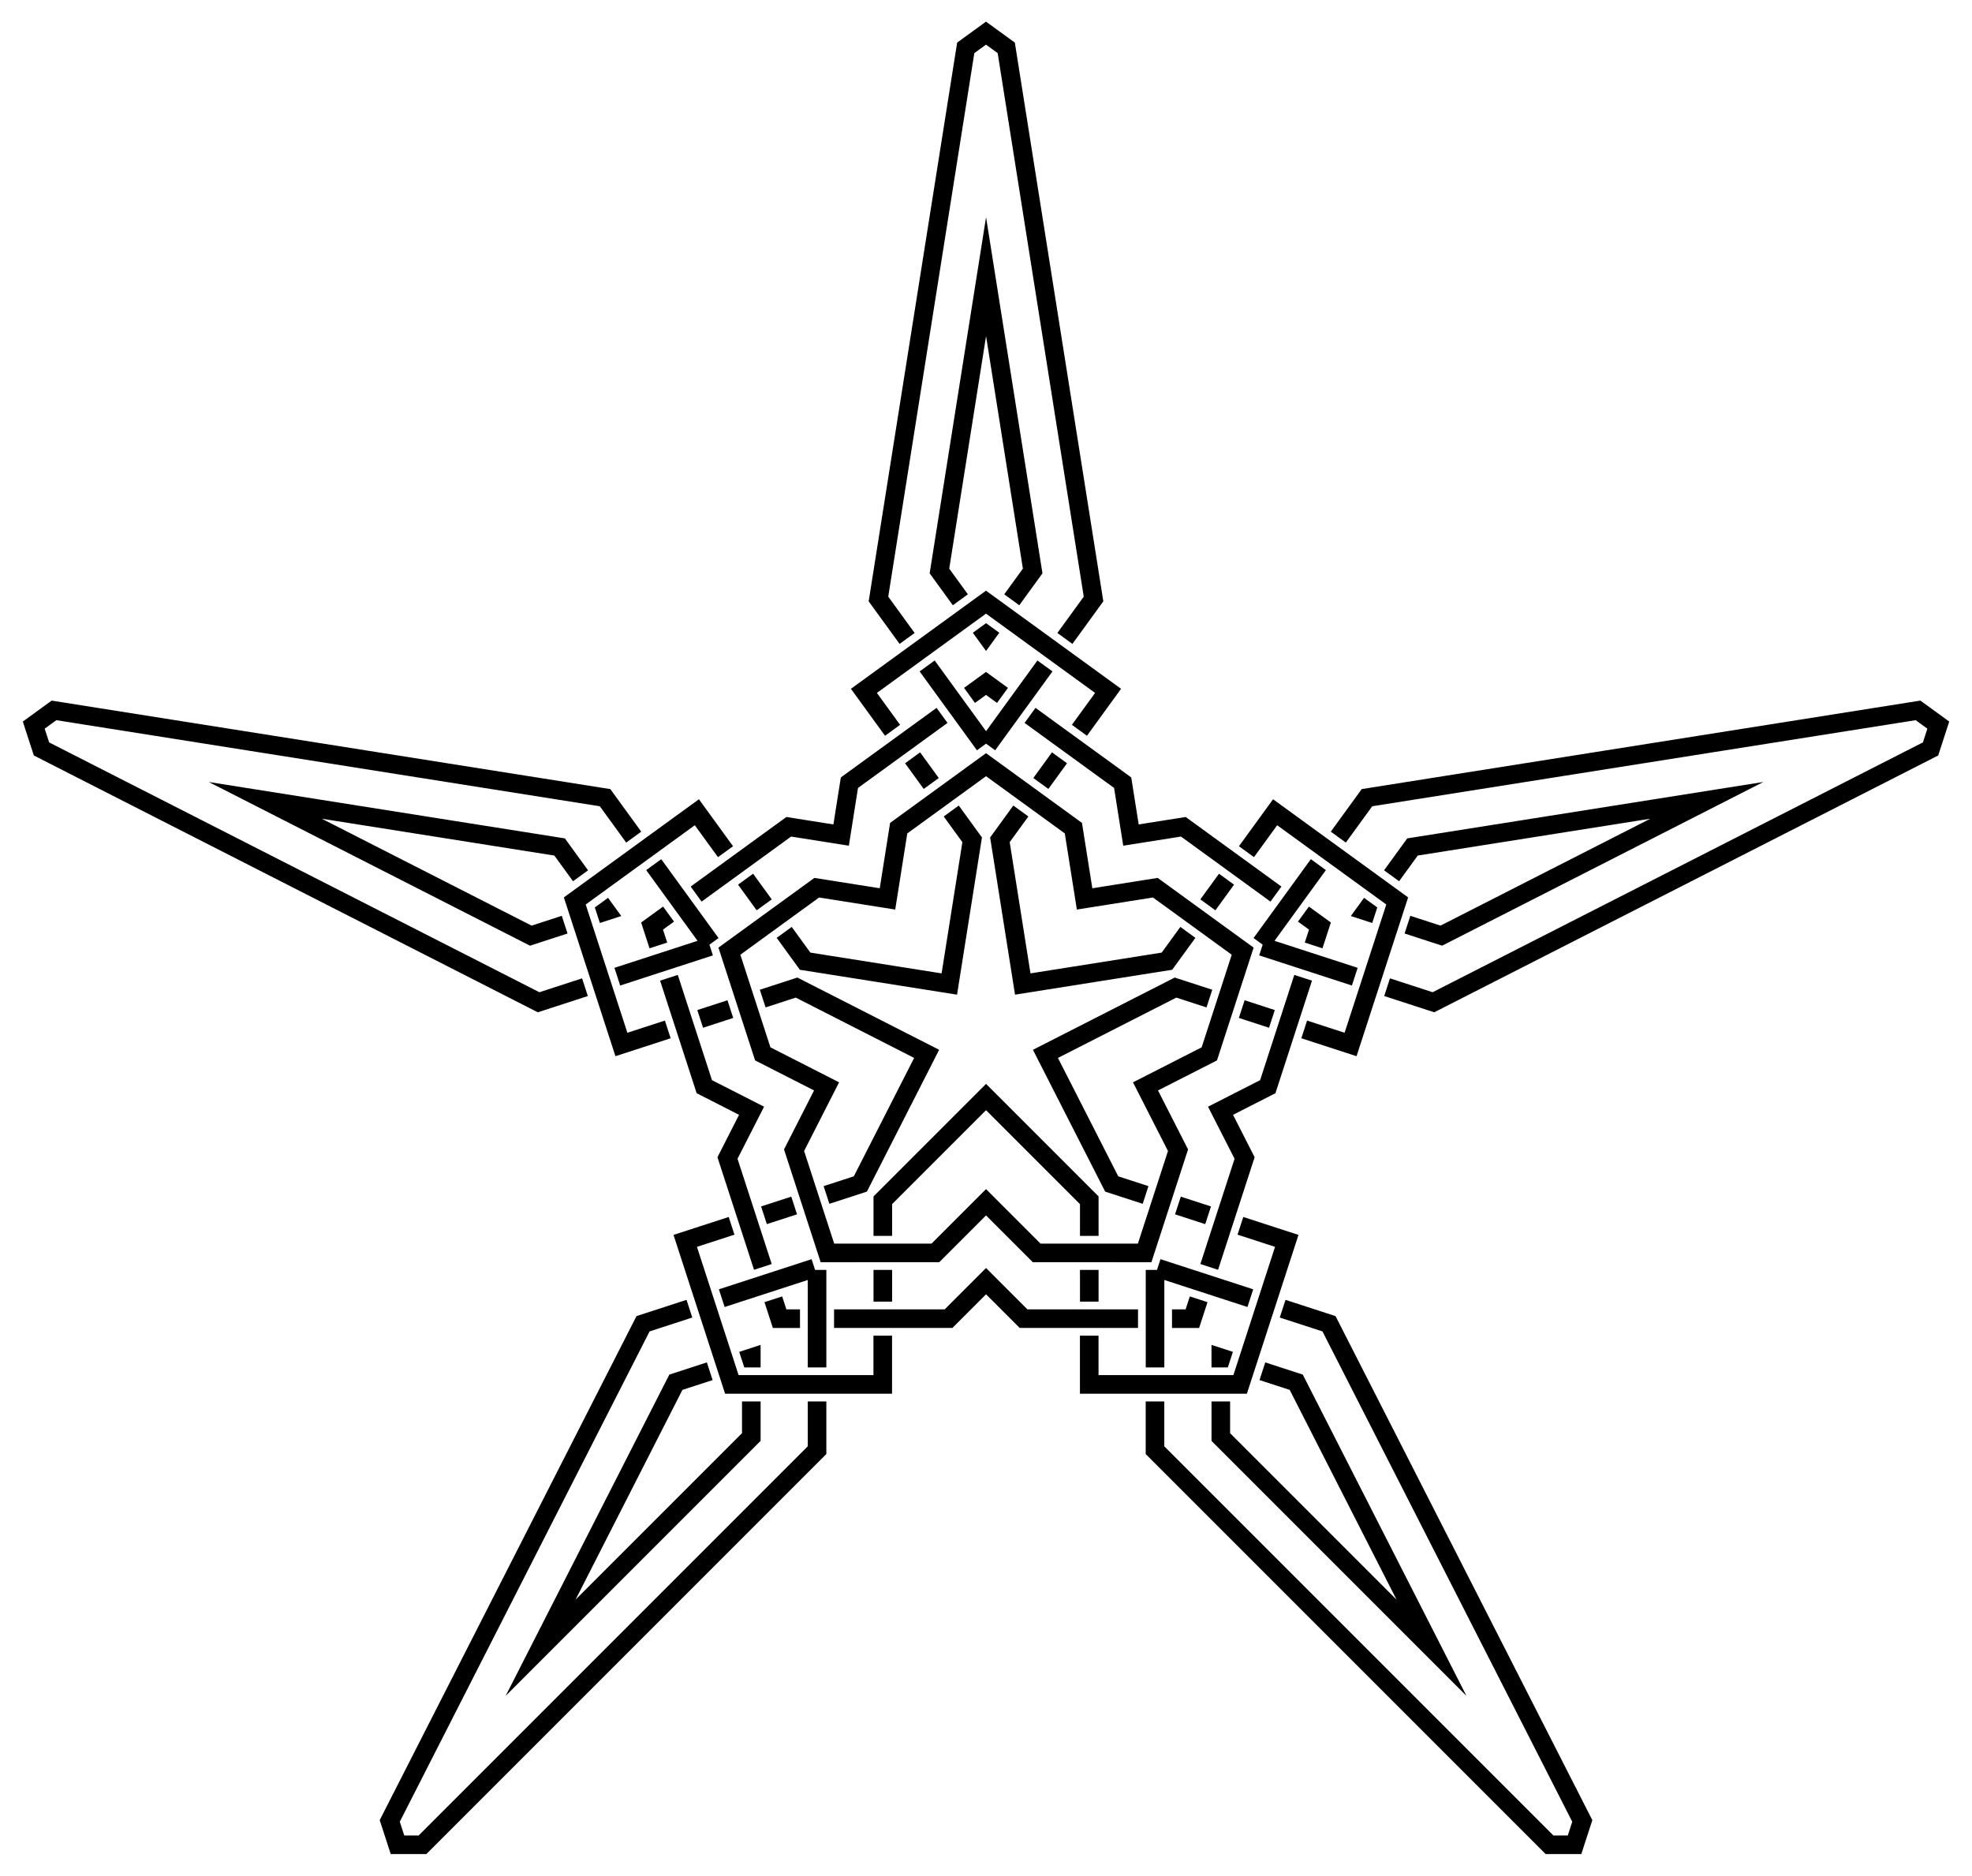 <?xml version="1.0" encoding="UTF-8"?>
<!DOCTYPE svg  PUBLIC '-//W3C//DTD SVG 1.1//EN'  'http://www.w3.org/Graphics/SVG/1.1/DTD/svg11.dtd'>
<svg enable-background="new 0 0 1722.095 1637.814" version="1.1" viewBox="0 0 1722.1 1637.8" xml:space="preserve" xmlns="http://www.w3.org/2000/svg">

	
		
			<path d="m861.05 606.78c4.601 3.343 8.028 5.833 9.622 6.991l9.545-13.138-6.565-4.767 3e-3 -4e-3c-4.8-3.487-8.956-6.506-12.605-9.156-3.649 2.651-7.805 5.67-12.605 9.156l3e-3 4e-3 -6.565 4.767 9.545 13.138c1.594-1.159 5.021-3.648 9.622-6.991zm282.06 204.93c-1.758 5.409-3.066 9.437-3.675 11.311l15.444 5.018 2.505-7.716 4e-3 1e-3c1.833-5.642 3.42-10.528 4.813-14.817-3.649-2.651-7.804-5.671-12.603-9.158l-3e-3 4e-3 -6.562-4.77-9.545 13.138c1.594 1.156 5.02 3.645 9.622 6.989zm-107.74 331.59h-11.893v16.239l8.113-2e-3v5e-3c5.932-1e-3 11.069-1e-3 15.579-1e-3 1.394-4.289 2.982-9.175 4.816-14.817l-5e-3 -1e-3 2.509-7.715-15.444-5.018c-0.609 1.873-1.918 5.901-3.675 11.31zm-348.65 0c-1.758-5.409-3.066-9.438-3.675-11.311l-15.444 5.018 2.509 7.715-4e-3 1e-3c1.834 5.642 3.422 10.527 4.816 14.817 4.51 0 9.647 1e-3 15.58 1e-3v-5e-3l8.113 2e-3v-16.239c-1.972 1e-3 -6.207 1e-3 -11.895 1e-3zm-107.74-331.59c4.601-3.343 8.028-5.833 9.622-6.991l-9.545-13.138-6.562 4.77-3e-3 -4e-3c-4.799 3.487-8.955 6.507-12.603 9.158 1.393 4.29 2.98 9.175 4.813 14.817l4e-3 -1e-3 2.505 7.716 15.444-5.018c-0.609-1.872-1.917-5.9-3.675-11.309zm631.62-21.931-17.608 54.19-6e-3 -4e-3 -18.784 57.81-32.759-10.646-5.02 15.449 48.205 15.663 23.8-73.256-4e-3 -1e-3 21.25-65.402-55.634-40.42 3e-3 -4e-3 -62.314-45.276-29.792 41.006 13.141 9.548 20.245-27.868 49.176 35.729 2e-3 -7e-3 46.099 33.489zm-133.52 410.93h-56.979l2e-3 -7e-3h-60.785l2e-3 -34.445h-16.244v50.686l77.026-2e-3v-5e-3h68.767l21.25-65.402 4e-3 1e-3 23.804-73.255-48.205-15.663-5.02 15.449 32.76 10.642-18.784 57.81h7e-3l-17.605 54.191zm-432.08 0-17.608-54.191h7e-3l-18.784-57.81 32.76-10.642-5.02-15.449-48.205 15.663 23.804 73.255 4e-3 -1e-3 21.25 65.402h68.767v5e-3l77.026 2e-3v-50.686h-16.244l2e-3 34.445h-60.785l2e-3 7e-3h-56.976zm-133.52-410.93 46.097-33.492 2e-3 7e-3 49.176-35.729 20.244 27.868 13.142-9.548-29.792-41.006-62.314 45.276 3e-3 4e-3 -55.634 40.42 21.25 65.402-4e-3 1e-3 23.8 73.256 48.205-15.663-5.02-15.449-32.759 10.646-18.783-57.807-6e-3 4e-3 -17.607-54.19zm349.56-253.97 46.097 33.492-6e-3 4e-3 49.176 35.729-20.248 27.865 13.141 9.548 29.792-41.006-62.316-45.273-3e-3 4e-3 -55.634-40.42-55.634 40.42-3e-3 -4e-3 -62.316 45.273 29.792 41.006 13.142-9.548-20.248-27.865 49.176-35.729-6e-3 -4e-3 46.098-33.492zm0-496.83 10.198 7.409 75.167 474.59-23.042 31.712 13.138 9.545 27.001-37.163-77.272-487.87-25.19-18.296-25.19 18.296-77.271 487.87 27.001 37.163 13.138-9.545-23.043-31.712 75.168-474.59 10.197-7.409zm822.08 597.27-3.895 11.988-428.13 218.14-37.28-12.116-5.018 15.444 43.688 14.195 440.11-224.25 9.617-29.611-25.185-18.303-487.87 77.271-27.001 37.163 13.138 9.545 23.039-31.714 474.59-75.167 10.197 7.41zm-314 966.41h-12.605l-339.77-339.77 2e-3 -39.2h-16.239v45.936l349.28 349.28 31.133-4e-3 9.625-29.608-224.25-440.11-43.688-14.195-5.018 15.444 37.282 12.111 218.14 428.13-3.895 11.989zm-1016.1 0-3.895-11.988 218.14-428.13 37.282-12.111-5.018-15.444-43.688 14.195-224.25 440.11 9.625 29.608 31.133 4e-3 349.28-349.28v-45.936h-16.239l2e-3 39.2-339.77 339.77h-12.605zm-314-966.41 10.198-7.409 474.59 75.167 23.039 31.714 13.138-9.545-27.001-37.163-487.87-77.27-25.185 18.303 9.617 29.611 440.11 224.25 43.688-14.195-5.018-15.444-37.28 12.116-428.13-218.14-3.896-11.989zm822.08-342.79 32.161 203.06-16.293 22.421 13.138 9.545 20.25-27.872-49.256-310.99-49.257 310.99 20.25 27.872 13.138-9.545-16.293-22.421 32.162-203.06zm580.05 421.43-183.18 93.335-26.358-8.567-5.018 15.444 32.766 10.646 280.55-142.95-310.99 49.256-20.25 27.872 13.138 9.545 16.289-22.424 203.06-32.159zm-221.56 681.89-145.37-145.37 2e-3 -27.716h-16.239v34.452l222.65 222.65-142.95-280.55-32.766-10.646-5.018 15.444 26.36 8.562 93.334 183.18zm-716.98 0 93.335-183.18 26.36-8.562-5.018-15.444-32.766 10.646-142.95 280.55 222.65-222.65v-34.452h-16.239l2e-3 27.716-145.37 145.37zm-221.56-681.89 203.06 32.161 16.289 22.424 13.138-9.545-20.25-27.872-310.99-49.256 280.55 142.95 32.766-10.646-5.018-15.444-26.358 8.567-183.18-93.337zm580.05-146.48 11.546-15.895-11.546-8.389-11.546 8.389 11.546 15.895zm318.55 231.44 18.685 6.069 4.41-13.573-11.546-8.389-11.549 15.893zm-121.68 374.48 2e-3 19.646h14.272l4.41-13.573-18.684-6.073zm-393.75 0-18.684 6.073 4.41 13.573h14.272l2e-3 -19.646zm-121.68-374.48-11.549-15.893-11.546 8.389 4.41 13.573 18.685-6.069zm318.55-150.5 7.959 5.783 50.041-68.871-13.138-9.545-44.862 61.744-44.862-61.744-13.138 9.545 50.041 68.871 7.959-5.783zm241.57 175.51-3.04 9.357 80.964 26.309 5.018-15.444-72.586-23.587 44.859-61.747-13.138-9.545-50.037 68.874 7.96 5.783zm-92.271 283.98h-9.838l-2e-3 85.131h16.239l2e-3 -76.322 72.587 23.583 5.018-15.444-80.965-26.305-3.041 9.357zm-298.6 0-3.04-9.357-80.965 26.305 5.018 15.444 72.587-23.583 2e-3 76.322h16.239l-2e-3 -85.131h-9.839zm-92.271-283.98 7.959-5.783-50.037-68.874-13.138 9.545 44.859 61.747-72.586 23.587 5.018 15.444 80.964-26.309-3.039-9.357zm374.87-104.99-6.5-41.039-83.606-60.74-9.545 13.138 78.168 56.79 7.987 50.427 50.427-7.987 78.166 56.794 9.545-13.138-83.603-60.744-41.039 6.499zm82.388 253.56 37.021-18.863 31.932-98.284-15.444-5.018-29.855 91.892-45.491 23.179 23.179 45.491-29.859 91.89 15.444 5.018 31.936-98.282-18.863-37.023zm-215.69 156.71 29.38 29.38 103.34-2e-3v-16.239l-96.62 2e-3 -36.102-36.102-36.102 36.102-96.62-2e-3v16.239l103.34 2e-3 29.382-29.38zm-215.69-156.71-18.863 37.022 31.936 98.282 15.444-5.018-29.859-91.89 23.179-45.491-45.491-23.179-29.855-91.892-15.444 5.018 31.932 98.284 37.021 18.864zm82.387-253.56-41.039-6.5-83.602 60.744 9.545 13.138 78.166-56.794 50.427 7.987 7.987-50.427 78.168-56.79-9.545-13.138-83.606 60.74-6.501 41.04zm190.88-62.947-16.29 22.417 13.138 9.545 16.29-22.417-13.138-9.545zm-274.15 115.52 16.286 22.42 13.138-9.545-16.286-22.42-13.138 9.545zm25.152 296.43 26.355-8.561-5.018-15.444-26.355 8.561 5.018 15.444zm289.69 67.681 2e-3 -27.711h-16.239l-2e-3 27.711h16.239zm153.89-254.6-26.354-8.565-5.018 15.444 26.354 8.565 5.018-15.444zm-48.719-119.05-16.286 22.42 13.138 9.545 16.286-22.42-13.138-9.545zm-274.15-96.432 16.29 22.417 13.138-9.545-16.29-22.417-13.138 9.545zm-176.43 230.93 26.354-8.565-5.018-15.444-26.354 8.565 5.018 15.444zm165.11 239.16-2e-3 -27.711h-16.239l2e-3 27.711h16.239zm278.47-83.125-26.355-8.561-5.018 15.444 26.355 8.561 5.018-15.444zm-157.63-203.5-18.149-114.59 16.292-22.424-13.131-9.545-20.25 27.872 21.74 137.26 137.26-21.74 20.25-27.872-13.136-9.539-16.292 22.424-114.59 18.148zm23.985 73.82 103.37-52.67 26.361 8.565 5.02-15.438-32.766-10.646-123.83 63.093 63.093 123.83 32.766 10.646 5.013-15.44-26.361-8.565-52.671-103.37zm-62.795 45.623 82.035 82.035v27.718l16.234 4e-3v-34.452l-98.269-98.269-98.269 98.269v34.452l16.234-4e-3v-27.718l82.035-82.035zm-62.794-45.623-52.67 103.37-26.361 8.565 5.013 15.44 32.765-10.646 63.093-123.83-123.83-63.093-32.767 10.646 5.02 15.438 26.361-8.565 103.37 52.67zm23.985-73.82-114.59-18.149-16.292-22.424-13.136 9.539 20.25 27.872 137.26 21.74 21.74-137.26-20.25-27.872-13.131 9.545 16.292 22.424-18.149 114.59zm38.809-172.18c7.599 5.521 13.464 9.782 15.76 11.451l6e-3 -4e-3 37.163 27.001-6e-3 4e-3 15.86 11.523 10.527 66.466 66.466-10.527 15.86 11.523 2e-3 -7e-3 37.163 27.001-2e-3 7e-3c2.296 1.668 8.161 5.929 15.76 11.451-2.903 8.933-5.143 15.828-6.02 18.527l6e-3 4e-3 -14.195 43.688-6e-3 -4e-3 -6.058 18.644-59.96 30.551 30.551 59.96-6.058 18.644h7e-3l-14.195 43.688h-7e-3c-0.877 2.699-3.117 9.594-6.02 18.527h-19.481l-2e-3 7e-3h-45.936l2e-3 -7e-3h-19.604l-47.585-47.585-47.585 47.585h-19.604l2e-3 7e-3h-45.936l-2e-3 -7e-3h-19.481c-2.903-8.934-5.143-15.828-6.02-18.527h-7e-3l-14.195-43.688h7e-3l-6.058-18.644 30.551-59.96-59.96-30.551-6.058-18.644-6e-3 4e-3 -14.195-43.688 6e-3 -4e-3c-0.877-2.699-3.117-9.594-6.02-18.527 7.599-5.521 13.464-9.782 15.76-11.451l-2e-3 -7e-3 37.163-27.001 2e-3 7e-3 15.86-11.523 66.466 10.527 10.527-66.466 15.86-11.523-6e-3 -4e-3 37.163-27.001 6e-3 4e-3c2.3-1.668 8.165-5.93 15.764-11.451zm92.819 97.848-9.04-57.079-2.722-1.977-3e-3 4e-3 -55.745-40.501 3e-3 -4e-3c-2.303-1.673-13.017-9.458-25.312-18.391-12.295 8.933-23.009 16.718-25.312 18.391l3e-3 4e-3 -55.745 40.501-3e-3 -4e-3 -2.722 1.977-9.04 57.079-57.079-9.04-2.722 1.978 3e-3 4e-3 -55.745 40.501-3e-3 -4e-3c-2.303 1.673-13.018 9.457-25.313 18.389 4.697 14.453 8.79 27.049 9.67 29.756l4e-3 -1e-3 21.293 65.532-4e-3 1e-3 1.04 3.2 51.492 26.236-26.236 51.492 1.04 3.2 4e-3 -1e-3 21.293 65.532-4e-3 1e-3c0.879 2.707 4.972 15.303 9.667 29.757 15.197 0 28.441-1e-3 31.288-1e-3v-5e-3h68.904v5e-3h3.364l40.864-40.864 40.864 40.864h3.364v-5e-3h68.904v5e-3c2.846 0 16.091 1e-3 31.288 1e-3 4.696-14.453 8.788-27.05 9.667-29.757l-4e-3 -1e-3 21.293-65.532 4e-3 1e-3 1.04-3.2-26.237-51.492 51.492-26.236 1.04-3.2-4e-3 -1e-3 21.293-65.532 4e-3 1e-3c0.88-2.707 4.973-15.303 9.67-29.756-12.295-8.932-23.01-16.717-25.313-18.389l-3e-3 4e-3 -55.745-40.501 3e-3 -4e-3 -2.722-1.978-57.08 9.04z"/>
		
	

</svg>
